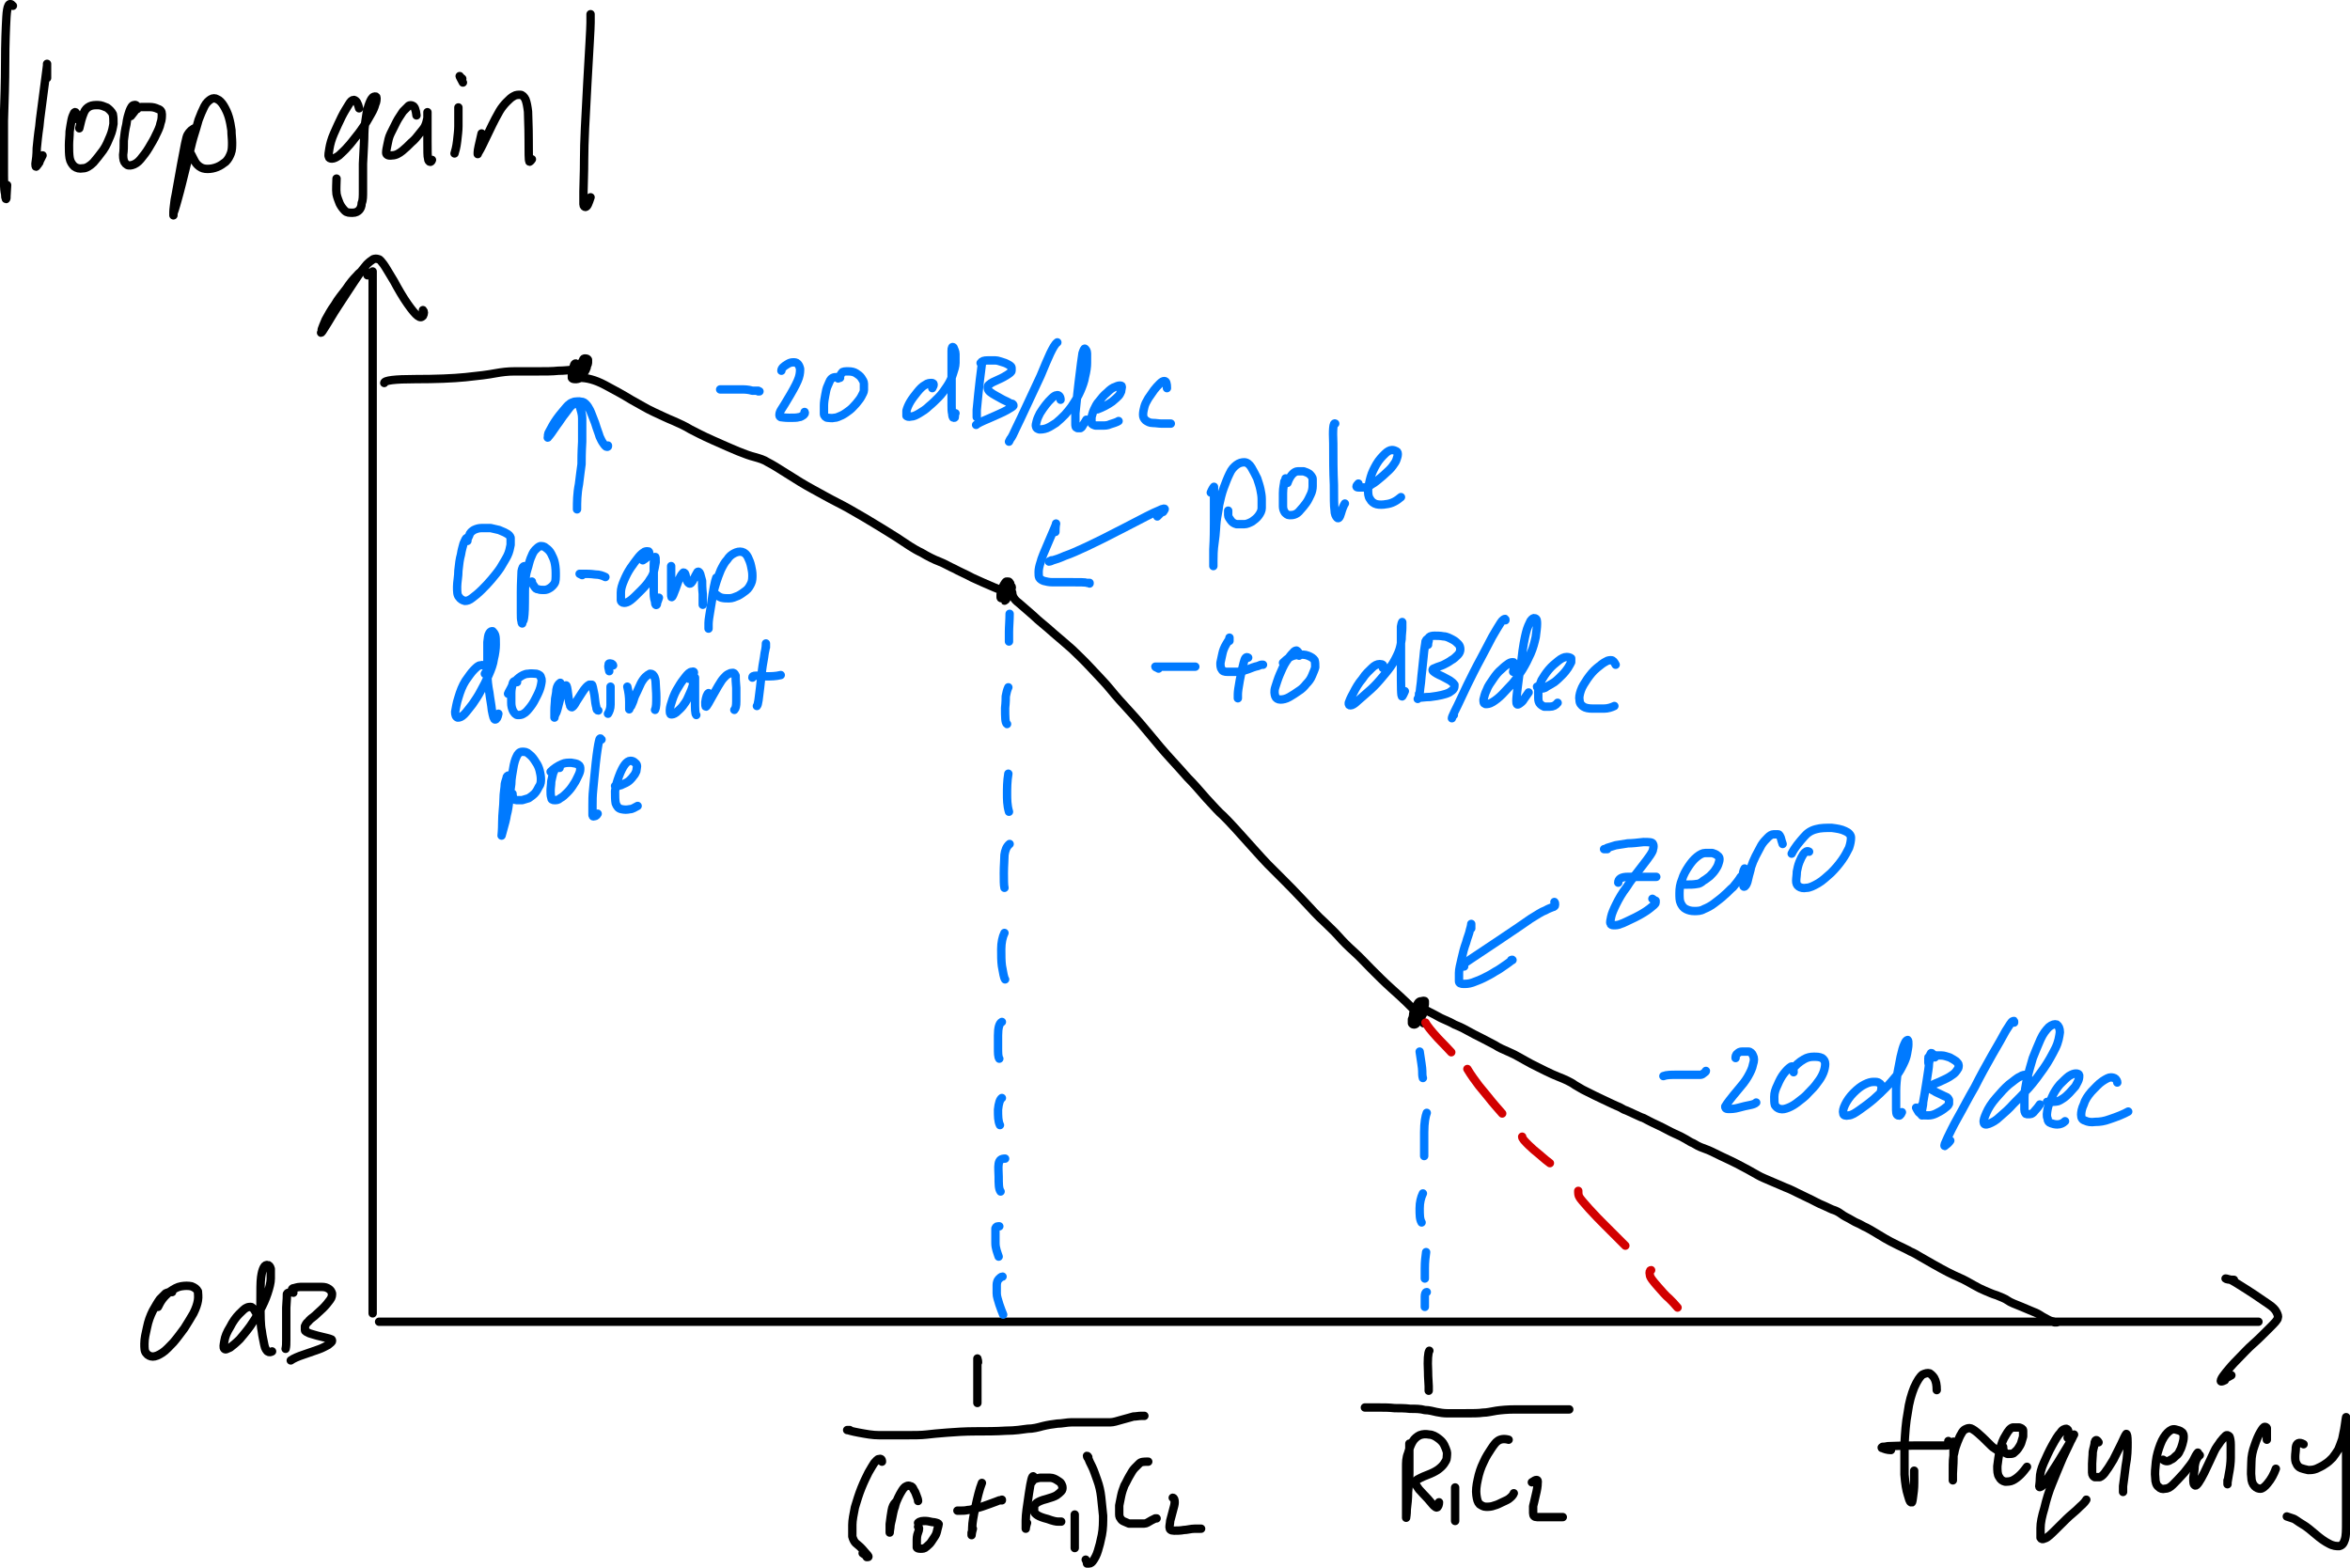 <?xml version="1.0" encoding="UTF-8"?>
<svg id="Layer_1" xmlns="http://www.w3.org/2000/svg" width="364.5" height="243.2" version="1.1" viewBox="0 0 364.5 243.2">
  <!-- Generator: Adobe Illustrator 29.3.1, SVG Export Plug-In . SVG Version: 2.1.0 Build 151)  -->
  <defs>
    <style>
      .st0 {
        stroke: #007aff;
      }

      .st0, .st1, .st2 {
        fill: none;
        stroke-linecap: round;
        stroke-linejoin: round;
        stroke-width: 1.3px;
      }

      .st1 {
        stroke: #000;
      }

      .st2 {
        stroke: #d20000;
      }
    </style>
  </defs>
  <line class="st1" x1="58.8" y1="205" x2="350.3" y2="205"/>
  <path class="st1" d="M346.5,198.5c-.8,0-1.2-.1-1.3-.2,0,0,0,0,0,0,0,0,.2,0,.4.1.3,0,.8.3,1.6.8.8.5,1.6,1,2.5,1.6.9.6,1.6,1.1,2.2,1.5.6.4,1,.8,1.2,1.2.2.4.3.7.2.9,0,.3-.5.8-1.4,1.7-.9.9-1.7,1.7-2.5,2.4-.8.7-1.5,1.5-2.3,2.3-.8.8-1.4,1.5-1.8,2-.4.5-.7.9-.8,1.2s0,.3.3.2c.3-.1.4-.2.2-.1-.3,0,0-.2,1.1-.8"/>
  <path class="st1" d="M57,42.7c0-.5-.2-.7-.6-.7-.3,0-.7.3-1.1.8-.5.5-1,1.1-1.6,2-.6.8-1.3,1.6-1.8,2.5-.6.8-1,1.6-1.4,2.3-.3.7-.5,1.2-.6,1.5,0,.3,0,.5-.1.5,0,0,0,0,.2-.2.1-.2.6-.9,1.3-2.1.7-1.2,1.6-2.5,2.5-3.9s1.6-2.4,2-3c.4-.6.8-1,1.1-1.4.4-.4.7-.6,1-.8.3-.1.5-.1.8,0,.2,0,.5.4.8.8s.8,1.3,1.6,2.6c.7,1.3,1.4,2.5,2.1,3.5.7,1,1.2,1.6,1.6,1.9s.6.2.8,0c.2-.4.2-.7,0-.9"/>
  <path class="st1" d="M7.3,12.1c0-1.4,0-2.1,0-2.2,0,0,0,0,0,.2s-.2,1.5-.5,3.9c-.3,2.5-.6,4.3-.7,5.6-.2,1.3-.3,2.4-.4,3.4,0,1-.1,1.8-.2,2.4,0,.6.1.6.4,0l.2-.5v.3c-.1,0-.2.3-.2.3l.7-1.4"/>
  <path class="st1" d="M12,18.5c-.1-1-.3-1.3-.5-1-.1.2-.3.6-.4,1.1-.1.5-.2,1.1-.3,1.8,0,.7-.1,1.4-.1,2.1,0,.7,0,1.4.1,2,.1.6.4,1,.7,1.3.4.3.8.4,1.4.3.5,0,1.1-.4,1.6-.9.5-.6,1-1.2,1.5-1.9.5-.7.8-1.5,1.1-2.2.3-.7.4-1.3.5-1.9,0-.6,0-1-.1-1.5-.2-.4-.5-.7-.9-1-.5-.2-.9-.4-1.4-.4s-.9,0-1.3.2c-.4.2-.7.5-.9,1-.3.7-.5,1.5-.7,2.4"/>
  <path class="st1" d="M21.3,16.9c0-.5-.2-.7-.5-.6-.3,0-.5.4-.7.9-.2.6-.4,1.2-.5,2.1-.2.8-.3,1.6-.4,2.5,0,.8,0,1.6-.1,2.2,0,.7.1,1.1.4,1.4.3.3.6.3,1,.2.4-.1.9-.4,1.3-.9.4-.5.9-1.1,1.3-1.8.4-.7.8-1.3,1.1-2,.3-.6.6-1.2.7-1.8.2-.5.2-1,.2-1.4,0-.4-.2-.7-.6-.8-.4-.2-.8-.3-1.3-.3-.5,0-.9,0-1.3,0-.4,0-.7.2-.9.5-.4.5-.6.8-.7.9"/>
  <path class="st1" d="M30.4,19.8c-.6.2-1,.6-1.3,1.1-.2.3-.5,1.9-1,4.6-.5,2.7-.8,4.6-1,5.5-.1.9-.2,1.5-.2,1.9,0,.3,0,.5,0,.5,0,0,0,0,0-.2,0-.1.3-.9.7-2.4.4-1.4.8-3.1,1.3-5.1.5-1.9.8-3.4,1.1-4.4.3-1,.6-1.9.8-2.7.3-.8.6-1.5.9-2.1.3-.6.7-.9,1-1.1.3-.2.7-.2,1,0,.3.1.7.5,1,1,.3.5.6,1.1.8,1.8.2.7.3,1.3.4,2,0,.7.1,1.3.1,1.9,0,.6,0,1.2-.2,1.7-.2.5-.4.9-.8,1.3-.4.3-.8.6-1.3.8-.5.2-1,.3-1.5.3s-.9-.1-1.3-.4c-.4-.3-.6-.6-.8-1-.3-.6-.5-1-.6-1.1"/>
  <path class="st1" d="M55.7,16.8c-.2-.8-.4-1.2-.8-1.3-.3,0-.5.2-.8.7-.3.5-.7,1.1-1.1,1.9-.4.8-.8,1.7-1.2,2.6-.4.9-.6,1.7-.7,2.3-.1.6-.2,1.1-.1,1.3,0,.2.2.3.5.3.3,0,.7-.2,1.1-.5.4-.4.9-.8,1.3-1.3.5-.5.9-1.1,1.4-1.7.5-.6.9-1.2,1.3-1.8.4-.6.7-1.2,1-1.7.3-.5.5-1,.6-1.4.2-.4.2-.8.2-1s-.1-.3-.4-.2c-.3.1-.5.5-.7,1-.2.5-.4,1.2-.5,2-.1.8-.3,1.7-.3,2.7,0,1-.1,2.6-.2,4.7,0,2.1,0,3.5,0,4.3,0,.7,0,1.4-.2,1.8,0,.5-.2.9-.4,1.1-.2.2-.5.4-1,.4-.5,0-.9,0-1.2-.3-.3-.3-.6-.7-.8-1.1-.2-.5-.4-1-.5-1.5-.1-.8,0-1.6,0-2.4"/>
  <path class="st1" d="M64.6,17.9c-.1-.9-.3-1.4-.6-1.5-.2-.1-.4-.1-.6,0-.2.2-.5.5-.9.9-.3.5-.7,1-1,1.6-.3.6-.6,1.2-.9,1.8s-.4,1.2-.5,1.7c-.1.5-.2.9-.2,1.3,0,.3.3.5.9.4.6,0,1.1-.3,1.6-.7.5-.4.9-.8,1.4-1.3.5-.4.9-.9,1.2-1.3s.7-.8.9-1.2c.2-.4.3-.8.4-1.3,0-.5,0-.8,0-.9h0c0,0,0,0,0,0,0,.1,0,.5,0,1.2,0,.7,0,1.8,0,3.3,0,1.5,0,2.4.1,2.7,0,.3.2.5.3.5.1,0,.2,0,.3-.3"/>
  <path class="st1" d="M71.1,17.9c0-1,0-1.4,0-1.2,0,.1,0,.5,0,1.1,0,.6,0,1.2,0,1.8,0,.6-.1,1.4-.2,2.3-.1.9-.3,1.6-.4,1.9"/>
  <path class="st1" d="M71.8,12.8c-.3-.6-.5-.9-.5-1,0,0,0,0,0,0h0c0,0,0,0,0,0,0,0,0,.1.4.4"/>
  <path class="st1" d="M74.7,20.7c-.4,1.7-.6,2.6-.6,2.9,0,.2,0,.3,0,.3,0,0,0-.1.2-.4.2-.3.7-1.3,1.5-3,.8-1.7,1.4-2.8,1.7-3.3.3-.5.7-1,1.1-1.4.4-.4.7-.7,1.1-.9.3-.2.7-.2,1-.2.3,0,.6.3.8.7.2.5.3,1.1.4,1.9,0,.8.1,2.2.1,4.3,0,2.1,0,3.2.1,3.4,0,.2.2,0,.4-.3"/>
  <path class="st1" d="M2,.9c-.6-.7-.9,0-1,1.7s-.2,4.2-.2,7.1c0,2.9-.1,5.9-.2,9,0,3.1,0,5.6,0,7.4,0,1.8,0,3.2.2,4,0,.8.2,1,.2.5v-.4s0,.2,0,.2h0c0,.1.1-1.7.1-1.7"/>
  <path class="st1" d="M91.6,3.1c0-.5,0-.8,0-.9,0,0,0,.4,0,1.3s-.2,4-.5,9.4c-.3,5.4-.5,9.3-.5,11.7,0,2.4-.1,4.1-.1,5.1,0,1.1,0,1.7,0,2,0,.3.2.4.3.4.3,0,.5-.6.8-1.5"/>
  <path class="st1" d="M59.6,59.4c0-.4,1.6-.6,4.8-.6,3.2,0,5.8-.1,7.8-.3,2-.2,3.6-.4,4.6-.6,1.1-.2,2-.3,3-.3.9,0,2,0,3.4,0,1.4,0,2.5,0,3.4-.1.9,0,1.5-.1,1.7-.1.3,0,.5,0,.6,0"/>
  <path class="st1" d="M90,58.6c1,0,2.3.3,3.8,1.1,1.5.8,2.8,1.5,4.1,2.3,1.3.7,2.4,1.4,3.5,1.9,1.1.5,2.1,1,3.1,1.4.9.4,1.8.8,2.6,1.3.8.4,1.9,1,3.5,1.7,1.6.7,2.9,1.3,3.9,1.7,1,.4,1.8.7,2.6.9.7.2,1.4.4,2,.8.6.3,1.6.9,3,1.8,1.4.9,2.7,1.7,4,2.4s2.5,1.4,3.7,2c1.2.6,2.6,1.4,4.3,2.4,1.7,1,3.3,2,4.9,3,1.5,1,2.8,1.9,3.9,2.4,1,.6,2,1.1,2.8,1.4s1.6.8,2.3,1.1c.7.4,1.7.8,2.8,1.4,1.1.5,2.2,1,3.4,1.5,1.2.5,1.7.7,1.7.7,0,0-.2,0-.5.1"/>
  <path class="st1" d="M157,91.9c0,.5.3,1.1,1,1.6.7.6,1.4,1.2,2.3,2,.8.8,1.9,1.6,3.1,2.7,1.2,1,2.2,1.9,2.9,2.5.7.7,1.7,1.6,2.9,2.9,1.2,1.3,2.3,2.4,3.1,3.4.8,1,1.8,2.1,3,3.4,1.2,1.3,2.2,2.5,3.2,3.7.9,1.1,1.9,2.3,3,3.5,1.1,1.2,2,2.2,2.7,3,.8.8,1.7,1.8,2.9,3.2,1.2,1.3,2,2.2,2.6,2.7.5.5,1.2,1.2,2,2.1.8.9,1.7,1.9,2.7,3,1,1.1,1.7,1.9,2.2,2.4.5.5,1.2,1.2,2.2,2.2,1,1,2.1,2.1,3.4,3.5,1.3,1.4,2.3,2.5,3.1,3.2.8.8,1.6,1.5,2.3,2.3.7.8,1.5,1.6,2.4,2.4.9.8,1.8,1.8,2.7,2.7,1,1,2,2,3,2.9,1.1,1,1.9,1.7,2.5,2.3l.8.8h0s0,0,0,0l.2.2"/>
  <path class="st1" d="M220.8,158.7c-.3-.4-.5-.6-.6-.8"/>
  <path class="st1" d="M219.6,156.7c0-.3.2-.4.4-.5.1,0,.3,0,.6.2.3.1.6.3,1,.5.4.2,1,.5,1.9,1,.9.4,1.6.7,2.1,1,.5.2,1.2.5,1.9.9s1.5.8,2.3,1.2c.8.4,1.5.8,2.1,1.1.6.4,1.3.7,2,1,.7.3,1.3.6,1.8.9.5.3,1.1.6,1.8,1,.6.3,1.4.7,2.2,1.1.8.4,1.5.7,2,.9s1,.4,1.4.6c.4.2.8.4,1.2.7.4.2.8.5,1.2.7.4.2,1,.5,1.8.9.8.4,1.5.7,2.1,1,.6.3,1.1.5,1.3.6.3.1.7.3,1.2.6.6.2,1.1.5,1.6.7.5.2,1,.5,1.4.6.4.2,1.1.6,2.2,1.1,1.1.5,1.9,1,2.6,1.3.7.3,1.3.6,1.8.9.5.3.8.5,1.1.6.2.1.5.3.7.4.2.1.6.3,1.2.5s1.4.6,2.4,1.1c1.1.5,1.9.9,2.5,1.2s1.1.6,1.7.9c.5.3,1.1.6,1.6.9.5.3,1.3.6,2.2,1,1,.4,1.8.8,2.6,1.1.7.3,1.6.8,2.7,1.3s1.9,1,2.7,1.3c.7.3,1.2.6,1.6.7.3.1.7.3,1.1.6.4.3.8.5,1.2.7.4.2.8.5,1.3.7.5.2.9.5,1.4.7.4.2.9.5,1.4.8.5.3,1,.6,1.5.9.5.3,1.1.6,1.9,1,.8.4,1.5.7,2,1,.5.2,1,.5,1.5.8.5.3,1.2.7,2.1,1.2.9.5,1.6.9,2.2,1.2.6.3,1.2.6,1.9.9.7.3,1.4.7,2.1,1.1.7.4,1.3.7,1.8.9.5.2,1.1.5,1.8.7.7.3,1.3.5,1.7.8s1.2.6,2.2,1c1,.4,1.6.7,1.9.8.3.1.7.3,1.3.7.6.3,1,.6,1.4.7s.5.2.6.2c.1,0,.2,0,.2,0,0,0,0,0,0,0s0,0,0,0h0-.3"/>
  <path class="st1" d="M220.7,155.8c0-.3-.1-.5-.3-.5-.1,0-.2,0-.4.2-.1.2-.3.4-.4.7s-.3.7-.4,1c0,.4-.1.7-.2.9,0,.3,0,.5,0,.6,0,.1.2.2.3.2.1,0,.3,0,.5-.3.2-.2.3-.4.5-.6.1-.2.3-.5.4-.7,0-.2.2-.5.2-.7,0-.2,0-.4,0-.6,0-.2,0-.3-.2-.3-.1,0-.2,0-.4,0-.1.1-.3.3-.4.6-.1.3-.2.6-.3.9,0,.3,0,.5-.1.7,0,.2,0,.3.2.2.2,0,.3-.2.5-.5s.3-.6.5-.9.2-.6.3-.9c0-.3,0-.4,0-.5,0-.1-.3-.1-.5,0-.3.1-.7.5-1.1,1.2"/>
  <path class="st1" d="M156.7,90.5c-.1-.2-.2-.3-.3-.3,0,0-.2,0-.3,0-.1,0-.2.2-.4.5-.1.2-.3.5-.3.8,0,.3-.1.5-.2.7,0,.2,0,.3,0,.4,0,.1,0,.2.2.2.1,0,.2,0,.4,0,.1,0,.3-.2.4-.3.2-.2.3-.3.4-.5.1-.2.2-.4.3-.7s0-.4-.1-.3c-.2,0-.3.3-.5.6-.2.3-.3.6-.4.8,0,.2-.1.5-.1.6,0,.2,0,.2.1.1.1,0,.2-.2.3-.4.1-.2.2-.3.3-.5,0-.2.1-.3.2-.5,0-.1,0-.2,0-.3s-.1-.1-.3-.1c-.1,0-.3,0-.5.2-.3.2-.4.4-.5.5"/>
  <path class="st1" d="M89.7,56.8c-.1-.3-.3-.5-.5-.4-.1,0-.2.3-.3.7-.1.5-.2.8-.2,1,0,.2,0,.4,0,.5,0,.1.2.2.5.2.3,0,.6,0,.7-.3.2-.2.3-.4.5-.7.1-.2.2-.6.3-1,0-.4,0-.5-.2-.4-.2.1-.4.4-.5.6-.1.3-.2.6-.2,1,0,.4,0,.5.2.4.2,0,.4-.3.6-.6.2-.3.3-.5.4-.8,0-.3.2-.5.2-.7,0-.2,0-.4,0-.5,0-.1-.2-.2-.4-.2-.2,0-.3,0-.4.3-.2.3-.3.7-.3,1"/>
  <line class="st1" x1="57.8" y1="203.7" x2="57.8" y2="42.1"/>
  <path class="st0" d="M111.7,60.4c1.5,0,2.6,0,3.3,0,.5,0,1,0,1.7.2h.9c0,.1,0,.1,0,.1h0s.2,0,.2,0"/>
  <path class="st0" d="M121.2,57.5c0-.4.4-.7.9-1,.3-.2.6-.3.9-.3.3,0,.5,0,.7.2.2.2.3.4.4.8,0,.3,0,.8-.2,1.4-.2.6-.6,1.4-1.3,2.6-.7,1.2-1.2,2-1.4,2.3s-.3.6-.3.8c0,.2,0,.3.2.4.1,0,.6.1,1.3.1.7,0,1.2,0,1.5-.1.3,0,.5-.2.7-.3.2-.2.3-.3.2-.5"/>
  <path class="st0" d="M130.3,58.6c-.7-.2-1.1-.1-1.4.2-.2.2-.3.6-.5,1-.2.4-.3.9-.4,1.5-.1.5-.2,1.1-.2,1.6,0,.5,0,.9,0,1.3,0,.3.3.6.6.6.3,0,.6.1,1,0,.4,0,.7-.2,1.2-.4.4-.2.8-.5,1.2-.8.4-.3.7-.7,1-1,.3-.4.6-.7.8-1.1.2-.4.4-.7.4-1,0-.3,0-.7,0-1,0-.3-.2-.6-.4-.9s-.5-.5-.8-.7c-.3-.2-.7-.3-1.2-.3-.5,0-.9,0-1,.2-.2.3-.4.6-.6.9"/>
  <path class="st0" d="M144.6,60.2c.3-.5.3-.8-.1-.8-.3,0-.6,0-1,.3-.4.2-.8.6-1.2,1.1-.4.5-.8,1-1.1,1.5-.3.5-.5,1-.6,1.4,0,.4,0,.7,0,.8.1.1.3.2.7.1.4,0,.8-.2,1.3-.5.5-.3,1-.6,1.5-1.1.5-.4,1-.9,1.5-1.4.5-.5.9-1.1,1.3-1.7.4-.6.7-1.2.9-1.9.2-.6.4-1.2.4-1.7,0-.5,0-1,0-1.4,0-.4-.2-.7-.3-1-.2-.2-.3,0-.3.5,0,.6,0,2,0,4.2,0,2.2,0,3.6,0,4.2,0,.6,0,1,.1,1.4,0,.3.1.6.2.6.1,0,.2,0,.2-.1,0-.3,0-.5.1-.6"/>
  <path class="st0" d="M152.3,56.4c-.5,3.8-.7,6.2-.8,7.2,0,.7,0,1.1,0,1.1"/>
  <path class="st0" d="M152.1,56.3c.2-.3.5-.4,1.1-.4.3,0,.7,0,1.2,0,.4,0,.8.2,1.2.3.4.1.7.3.9.4.2.1.4.3.4.4,0,.1,0,.3,0,.5,0,.2-.3.4-.6.6-.3.2-.8.5-1.5.8-.7.3-1.1.5-1.3.7-.2.1-.3.3-.3.4,0,.1,0,.3.1.5.1.2.4.4.7.6.3.2.9.5,1.6.9.7.3,1.1.6,1.3.6.2,0,.3.2.3.3,0,.1-.3.3-1,.7-.7.4-1.7.8-2.8,1.3-1.2.5-1.8.8-2,1"/>
  <path class="st0" d="M164,53.1c-.4.3-.7.9-1.1,1.7-.4.9-.9,2-1.5,3.5-.7,1.5-1.4,3-2.1,4.5-.7,1.5-1.3,2.8-1.7,3.6-.4.9-.7,1.5-.9,1.7-.1.2-.2.4-.2.4s0,0,0,0c0,0,0,0,0,0,0,0,0,0,.2-.4"/>
  <path class="st0" d="M164.5,62c0-.5-.3-.8-.6-.7-.2,0-.5.2-.8.5-.3.3-.6.6-.9,1-.3.4-.6.8-.9,1.3-.2.4-.4.8-.5,1.2-.1.4-.2.7-.1.9,0,.2.2.3.5.4.3,0,.7,0,1.2-.2.5-.2.9-.5,1.4-.8.5-.4.9-.8,1.4-1.3.4-.5.9-1,1.3-1.7.4-.6.8-1.3,1.1-2,.3-.7.6-1.5.7-2.2.2-.8.3-1.5.3-2.1,0-.6,0-1.1,0-1.5,0-.4-.2-.6-.3-.7-.1-.1-.2.1-.4.7-.1.6-.3,2.1-.6,4.6-.3,2.5-.4,4-.5,4.7,0,.7,0,1.2,0,1.6,0,.4,0,.6.3.7.2,0,.4,0,.5,0,.2-.1.3-.3.4-.5.2-.3.4-.6.5-.8"/>
  <path class="st0" d="M170.2,63.5c.8-.3,1.6-.7,2.3-1.2.5-.4.8-.7,1-.9.2-.2.3-.5.4-.7,0-.2.1-.5.1-.6,0-.2,0-.3-.2-.3-.2,0-.4,0-.8.2-.4.1-.8.4-1.3.9-.5.4-.9.9-1.2,1.3-.4.4-.6.9-.8,1.3-.2.4-.3.9-.4,1.2,0,.4,0,.7,0,.9,0,.2.3.3.6.4.3,0,.7,0,1.1,0,.4,0,.8,0,1.2-.2.6-.2,1-.3,1.3-.5"/>
  <path class="st0" d="M181,60.2c0-.7-.1-1.1-.4-1.1-.2,0-.4.1-.7.4s-.6.6-.9,1c-.3.4-.6.9-.9,1.3-.3.5-.5.9-.6,1.3-.1.4-.2.8-.2,1.2,0,.4.1.6.4.9.3.2.6.4,1.1.4.5,0,.9.1,1.4.1.5,0,1,0,1.4,0"/>
  <path class="st0" d="M179.7,103.7c-.3-.2-.5-.2-.5-.3,0,0,0,0,.2,0,.1,0,.6,0,1.3,0,.7,0,1.7,0,2.8,0,1.2,0,1.8,0,1.9,0h0s-.1,0-.1,0h0s0,0,0,0h0s-.5,0-.5,0"/>
  <path class="st0" d="M190.7,99.4v-.5s0,0,0,.1c0,.1-.2.4-.5.9-.3.5-.5,1-.6,1.5-.1.5-.2,1-.3,1.4,0,.4,0,.8.2,1,.1.3.4.4.9.4.4,0,.9,0,1.5,0,.6,0,1.1-.2,1.7-.4.5-.2,1-.4,1.5-.5l.5-.2h0s0,0,0,0h.3"/>
  <path class="st0" d="M193.6,102c-.3-.2-.5,0-.7.8-.2.8-.4,1.6-.6,2.7s-.3,1.8-.3,2.2c0,.4,0,.6,0,.6"/>
  <path class="st0" d="M201.5,101.7c0-.5-.2-.7-.4-.8-.1,0-.3,0-.6.4-.3.3-.6.7-1,1.3s-.7,1.3-1,2c-.3.7-.5,1.4-.7,2s-.1,1.1,0,1.4c.1.3.4.5.8.5.4,0,.9-.1,1.4-.4.5-.3,1-.6,1.4-.9.5-.3.9-.7,1.2-1.1.4-.4.7-.8.9-1.3s.4-.9.5-1.3c0-.4,0-.8-.1-1.1-.2-.3-.5-.5-1-.7-.5-.2-1-.2-1.6-.1-.9,0-1.6.5-2.3,1.2"/>
  <path class="st0" d="M214.5,103.6c.2-.4,0-.6-.5-.6-.4,0-.8.2-1.2.6-.4.4-1,.9-1.5,1.7-.6.7-1,1.4-1.4,2.2-.4.7-.6,1.2-.7,1.5,0,.3,0,.4.3.4.2,0,.6-.2,1.1-.7.5-.4,1-.9,1.6-1.4.6-.5,1.2-1.1,1.8-1.8.6-.7,1.2-1.4,1.7-2.1.5-.7.9-1.5,1.2-2.2.3-.7.4-1.4.5-2.1,0-.7.1-1.2.1-1.7,0-.5,0-.8,0-.9,0-.1-.1.1-.2.7,0,.6,0,2.6,0,6,0,3.4,0,5,.2,4.8.2-.3.3-.6.4-.8"/>
  <path class="st0" d="M221.6,99.4c-.2-.4-.3-.3-.5.1,0,.3-.2,1.1-.3,2.4-.1,1.2-.3,2.6-.4,3.9-.2,1.4-.2,2.1-.3,2.2s0,.1,0,0h0s0,0,0,0h0s0-.4,0-.4"/>
  <path class="st0" d="M221.5,100c0-.6,0-1,.2-1.2.1-.1.4-.2.8-.2.4,0,.9,0,1.4.1.5,0,1,.3,1.4.5.4.2.7.5.9.7s.3.5.3.8c0,.3-.1.6-.4.9-.3.3-.6.6-1,.8-.4.3-.8.5-1.2.7-.4.2-.9.3-1.3.5-.4.1-.5.3-.3.5.2.2.7.5,1.4.8.7.4,1.2.6,1.4.8.3.2.4.4.5.5,0,.2,0,.4-.1.6-.1.2-.4.4-.7.6-.4.2-.8.3-1.2.4-.4.1-1,.2-1.8.3-.7,0-1.2.1-1.4.1-.3,0-.4,0-.5.2"/>
  <path class="st0" d="M233.5,96.2c0-.2,0-.3-.3-.1s-.5.6-1,1.4c-.5.8-1,1.7-1.6,2.9-.6,1.2-1.3,2.4-2,3.8-.7,1.4-1.3,2.6-1.8,3.7-.5,1.1-.9,1.9-1.2,2.5s-.4.9-.4,1h0c0,0,0,0,0,0,0-.2.2-.4.3-.5"/>
  <path class="st0" d="M234.7,104.2c.2-1,.2-1.5,0-1.5-.1,0-.4,0-.7.2-.3.2-.7.5-1.1.9-.5.4-.9.9-1.3,1.5-.4.6-.8,1.1-1,1.7-.3.6-.4,1.1-.5,1.5,0,.4,0,.6.3.7.3,0,.6,0,1.1-.3.5-.3,1-.7,1.5-1.2.5-.5,1-1.1,1.6-1.7.5-.6,1-1.3,1.5-2.1.5-.8.9-1.6,1.3-2.5.4-.9.6-1.7.8-2.6.1-.8.2-1.5.2-2,0-.5,0-.8-.3-.9-.2-.1-.4,0-.7.4-.2.4-.5,1-.7,1.8-.2.8-.5,2.2-.7,4.2-.3,2-.5,3.4-.6,4.3-.1.9-.2,1.6-.2,2.1,0,.5.1.7.4.5.3-.2.6-.4.8-.8.2-.3.5-.7.7-1"/>
  <path class="st0" d="M238.4,106.5c0,.2.3.3.6.3.2,0,.6,0,.9-.3.4-.2.7-.4,1.2-.7.4-.3.8-.7,1.2-1.1.4-.4.7-.8.9-1.1.2-.3.4-.7.5-.9,0-.3,0-.5,0-.6-.1-.1-.4-.2-.7-.2-.4,0-.8.2-1.3.6-.5.4-1,.8-1.5,1.4-.5.6-.8,1.1-1.1,1.6-.2.5-.4,1-.5,1.5,0,.5,0,.9,0,1.3,0,.4.1.7.3.9.2.2.4.3.6.4.2,0,.5,0,.9,0,.5,0,.9-.2,1.2-.6"/>
  <path class="st0" d="M250.6,103.1c-.2-.4-.4-.7-.7-.7-.2,0-.5,0-.8.2-.4.2-.8.5-1.4,1-.6.5-1,1-1.5,1.7-.4.6-.8,1.2-1,1.8-.2.6-.3,1.1-.2,1.5,0,.5.3.8.6,1s.8.3,1.4.3c.6,0,1.1,0,1.8,0,.6,0,1.2-.2,1.6-.4"/>
  <path class="st0" d="M258,166.9c.5-.2,1.2-.2,2-.2.5,0,1.2,0,2,0,.8,0,1.4,0,1.6,0,.2,0,.4,0,.6-.2.3-.2.4-.3.4-.4"/>
  <path class="st0" d="M269.2,164.1c0-.2,0-.5.3-.7.2-.2.4-.3.7-.3.3,0,.6,0,1,0,.3,0,.6.3.7.6.2.4.2.8,0,1.4-.1.6-.4,1.2-.8,1.9-.4.7-.9,1.3-1.5,2-.5.6-1,1.2-1.3,1.6s-.6.8-.7,1c0,.2,0,.4.5.4.4,0,.9,0,1.6-.2.7-.2,1.2-.3,1.7-.4.5-.1.8-.2,1-.4"/>
  <path class="st0" d="M278.2,166.3c0-.8-.1-1.1-.5-.8-.3.2-.6.5-1,1-.4.5-.7,1.1-1,1.8-.3.6-.5,1.2-.5,1.8,0,.5,0,1,.1,1.3.2.3.4.5.8.6s.8,0,1.3-.2c.5-.2,1-.5,1.5-.9.5-.4,1.1-.8,1.6-1.4.5-.5,1-1,1.4-1.6.4-.5.7-1,.9-1.5s.3-1,.3-1.4c0-.4-.2-.7-.5-.9-.4-.2-.8-.2-1.3-.2-.5,0-1,.1-1.5.4-.7.4-1.3.9-1.8,1.6"/>
  <path class="st0" d="M291.7,169.5c.2-.8.2-1.3-.2-1.5-.2-.2-.5-.2-.9-.2-.4,0-.8.1-1.4.4s-1.1.7-1.7,1.3c-.6.6-1,1.2-1.3,1.8-.3.6-.4,1.1-.3,1.4,0,.3.4.4.8.3.5,0,1.1-.4,1.8-.9.7-.5,1.4-1,2.1-1.6s1.3-1.2,1.9-1.8c.6-.6,1.1-1.2,1.6-1.8.5-.6.8-1.2,1.1-1.8.3-.6.5-1.1.6-1.7s.2-1,.2-1.4c0-.4,0-.6-.1-.7-.1,0-.3.1-.5.6-.2.4-.4,1.1-.6,2-.2.9-.3,1.7-.5,2.6-.1.9-.2,1.8-.2,2.6,0,.8,0,1.6,0,2.5,0,.9,0,1.3.3,1.4.2.1.4,0,.6-.5"/>
  <path class="st0" d="M300.1,164c-.4-.7-.6-.9-.7-.4,0,.3-.1.7-.2,1.3,0,.6-.2,1.6-.4,3-.2,1.4-.4,2.4-.5,3,0,.6-.2,1.1-.2,1.5,0,.4,0,.6,0,.6h0s0-.4,0-.4v-.2s0,.2,0,.2h0c0,.1,0-1.2,0-1.2"/>
  <path class="st0" d="M299.1,164.8c0-.3,0-.6,0-.8,0-.1.3-.2.7-.3.4,0,.8,0,1.3,0,.5,0,.9.2,1.3.3.4.2.7.4,1,.6.2.2.4.4.4.6,0,.2,0,.5-.2.7-.2.3-.4.6-.9.9-.4.3-1,.6-1.9,1-.8.3-1.3.6-1.4.6-.1,0-.2.2-.2.3,0,.1.4.3,1.1.7.7.3,1.2.6,1.5.7.3.1.4.3.5.5,0,.2,0,.4,0,.6-.1.3-.4.5-.8.8-.4.3-.8.5-1.2.7-.4.2-.8.3-1.2.3s-.7,0-.9-.1c-.2-.1-.4-.2-.6-.4-.2-.3-.3-.5-.4-.7"/>
  <path class="st0" d="M312.4,158.6c0-.3,0-.3-.2-.2-.2,0-.5.6-1.1,1.5-.5.9-1.2,2.2-2.1,3.7-.9,1.6-1.8,3.2-2.7,5-1,1.7-1.8,3.3-2.6,4.7-.8,1.4-1.3,2.5-1.6,3.1-.3.7-.5,1.1-.5,1.2,0,.2,0,.2.2,0,.3-.2.5-.4.7-.7"/>
  <path class="st0" d="M314.4,168.1c.3-.9.2-1.3-.1-1.4-.2,0-.6,0-1,.3-.5.2-1,.7-1.7,1.2-.7.6-1.3,1.3-2,2.1-.7.8-1.2,1.6-1.5,2.3s-.5,1.2-.4,1.5c0,.3.3.4.8.2.5-.2,1.1-.5,1.7-1.1.7-.6,1.4-1.2,2.1-2,.8-.8,1.6-1.6,2.4-2.5.8-.9,1.6-2,2.3-3s1.3-2.1,1.8-3.1.6-1.8.7-2.5c0-.6-.2-1-.5-1.2-.3-.1-.7,0-1.2.4-.4.4-.9,1-1.3,1.9-.4.9-.8,1.9-1.2,2.9-.3,1-.6,2.1-.9,3.2-.2,1.1-.4,2.1-.4,2.9,0,.9,0,1.5,0,1.9,0,.4.2.7.3.7.2,0,.4,0,.6,0,.2,0,.5-.2.7-.5.3-.3.6-.7.8-1"/>
  <path class="st0" d="M317.5,170.9c.7,0,1.3,0,1.7-.1.3-.1.6-.3.9-.5.3-.2.6-.5.9-.8.3-.3.6-.7.9-1,.2-.4.4-.7.5-1,.1-.3.1-.5.1-.7,0-.2-.2-.3-.5-.3-.3,0-.6.1-1.1.4-.4.3-.9.8-1.4,1.3-.5.6-.9,1.2-1.2,1.9s-.6,1.3-.7,1.9c-.1.6-.2,1.1,0,1.5,0,.4.2.6.5.7.3.1.6.2,1,.2.5,0,.9-.2,1.2-.5"/>
  <path class="st0" d="M328.4,167.9c0-.2-.1-.4-.3-.6-.1-.1-.4-.2-.7-.2-.3,0-.7.2-1.3.6s-1.1,1-1.7,1.6c-.6.7-1,1.3-1.2,2-.3.6-.4,1.2-.4,1.6,0,.5.2.8.6.9.4.2.9.3,1.6.2.7,0,1.4-.1,2.2-.4,1.2-.4,2.2-.8,2.9-1.2"/>
  <path class="st2" d="M221.1,158.6c.2.4.8,1.2,1.9,2.4,1.1,1.1,1.8,1.9,2.1,2.2"/>
  <path class="st2" d="M227.6,165.8c.6,1,1.2,1.8,1.8,2.6.4.5.9,1.1,1.4,1.7.7.9,1.5,1.8,2.2,2.6"/>
  <path class="st2" d="M236.1,176.3c0,.3.4.7,1,1.3.5.5,1.1,1,1.6,1.4.8.7,1.4,1.2,1.7,1.4"/>
  <path class="st2" d="M244.8,184.7c0,.4,0,.7.2,1,.1.2.6.8,1.5,1.8.9,1,1.7,1.8,2.4,2.5.7.7,1.3,1.3,1.8,1.8.5.5,1,1,1.4,1.4"/>
  <path class="st2" d="M256.1,197c-.2,0-.3.3-.2.7,0,.4.5,1,1.2,1.8.7.8,1.3,1.5,1.8,1.9.5.5.9.9,1.3,1.4"/>
  <path class="st1" d="M26.7,200.4c-.3,0-.6,0-1,.2-.2.2-.5.5-.9.9-.3.4-.7,1.1-1.1,1.8-.4.8-.7,1.6-.9,2.6-.2.9-.4,1.7-.4,2.5,0,.7,0,1.2.3,1.5.2.3.6.5,1,.5.4,0,.9-.2,1.5-.6s1.1-1,1.7-1.6c.6-.7,1.1-1.4,1.7-2.2.5-.8,1-1.6,1.4-2.3.4-.8.6-1.4.7-2,.1-.6,0-1.1,0-1.4-.2-.4-.5-.6-1-.8-.5-.1-1-.1-1.6,0-.6.1-1.1.4-1.7.8-.5.4-.9.8-1.2,1.2-.3.4-.5.8-.7,1.2"/>
  <path class="st1" d="M39.7,203.6c-.3-.6-.6-.9-.8-.9-.1,0-.4,0-.6.1-.3.1-.7.5-1.2,1-.5.5-1,1.2-1.4,2-.5.8-.8,1.5-.9,2.2-.1.6-.2,1,0,1.2s.4,0,.9-.2c.4-.3.9-.7,1.5-1.3.5-.6,1.1-1.3,1.6-2,.5-.7,1-1.5,1.5-2.4.5-.9.9-1.8,1.2-2.7.3-.9.5-1.7.5-2.3,0-.7,0-1.2,0-1.5-.1-.4-.3-.6-.5-.6-.2,0-.4,0-.6.4s-.3.8-.4,1.5-.1,2-.1,4c0,2,0,3.4.2,4.3.1.9.3,1.6.4,2.2s.4.9.5,1c.3.2.5.1.7,0"/>
  <path class="st1" d="M44.9,200.5c-.2,0-.3,0-.4.2,0,.2,0,.9-.1,2.1,0,1.2,0,2.2,0,3,0,.8,0,1.4,0,2s0,1-.1,1.4"/>
  <path class="st1" d="M45.5,200.5c-.3-.4-.3-.6,0-.7.2,0,.6-.2,1.1-.2.5,0,1.1,0,1.7,0,.6,0,1.1,0,1.6,0,.5,0,.8.1,1.1.3.3.2.4.4.5.7,0,.3,0,.6-.3,1-.3.4-.6.8-1.1,1.3-.4.4-.9.8-1.3,1.2-.4.3-.8.6-1,.9-.3.2-.4.5-.5.7,0,.2,0,.4,0,.6s.3.3.7.5c.4.1.9.3,1.8.5.8.2,1.3.3,1.5.4.2,0,.2.2.2.3,0,.1-.2.3-.6.6-.4.2-.9.5-1.5.7-.6.2-1.4.5-2.3.8-.9.3-1.6.6-2,.9"/>
  <path class="st0" d="M72.5,83.9c0-.4,0-.6-.2-.4-.1.1-.2.4-.4.8-.1.4-.3,1-.4,1.7-.2.7-.3,1.5-.4,2.5,0,.9-.2,1.8-.2,2.5,0,.7,0,1.3.3,1.6.2.3.5.5.9.6.4,0,.7-.1,1.2-.5.4-.3.9-.7,1.4-1.2.5-.5,1-1,1.5-1.6.5-.6,1-1.2,1.4-1.8.4-.7.8-1.3,1.1-1.9.3-.6.4-1.2.5-1.7,0-.5,0-.8,0-1.1-.1-.3-.3-.5-.7-.7-.3-.2-.7-.3-1.1-.5-.4-.1-.9-.2-1.3-.3-.5,0-.9,0-1.4,0-.4,0-.8.1-1.2.3-.3.2-.6.4-.7.8-.2.5-.4.8-.4.9"/>
  <path class="st0" d="M81.4,87.8c-.3,0-.4.3-.5.8,0,.6-.1,1.7-.1,3.2,0,1.6,0,2.7,0,3.3,0,.6,0,1,.1,1.3,0,.3.1.3.1.3,0,0,0-.2.2-.5.1-.3.2-1.2.2-2.7,0-1.5,0-2.6.1-3.3,0-.6.1-1.3.3-1.9s.3-1.2.5-1.7c.2-.5.4-1,.7-1.3.3-.3.5-.5.8-.6.3,0,.6,0,.9.3.3.2.6.5.8.9.2.4.4.8.5,1.2.1.4.2,1,.2,1.8s0,1.3-.2,1.6c-.2.3-.4.5-.7.7-.3.2-.6.3-.9.3-.3,0-.7,0-.9-.1-.3,0-.5-.2-.6-.4-.2-.3-.4-.5-.4-.8"/>
  <path class="st0" d="M90.3,89.2c-.2-.1-.4-.2-.4-.2,0,0,0,0,0,0s.3,0,.7,0c.4,0,1,0,1.7.1.7,0,1.2.2,1.6.4"/>
  <path class="st0" d="M99.7,86.9c.5-.3.9-.6,1-1,0-.2,0-.4-.2-.4s-.5,0-.7.2c-.3.2-.6.5-.9.9-.3.4-.7.9-1.1,1.5-.4.6-.7,1.2-1,1.9-.3.7-.5,1.3-.5,1.9,0,.6,0,1,0,1.2,0,.2.2.4.5.4.3,0,.6-.1,1-.4.4-.3.9-.8,1.6-1.5.7-.7,1.2-1.3,1.4-1.7.3-.4.5-.8.6-1.2.1-.4.2-.9.3-1.5,0-.6,0-.9-.1-.8-.1,0-.2.6-.2,1.5,0,.9,0,1.7,0,2.2,0,.5,0,1.1,0,1.6,0,.5,0,1,.2,1.6,0,.5.2.7.3.4v-.3c0,0,0,.1,0,.1h0c0,.1.3-.8.3-.8"/>
  <path class="st0" d="M104.1,88.1v-.3h0s0,0,0,0c0,0,0,.6,0,1.5,0,1,0,1.8,0,2.4,0,.7,0,1,.1.9.1,0,.3-.5.6-1.3.3-.8.5-1.5.7-1.8.2-.4.4-.6.5-.7.2,0,.3.1.4.7s.3.9.5,1c.2.1.4-.1.7-.7.3-.6.5-.9.6-1.1.1-.1.3,0,.4.3.1.4.2.7.3,1.1,0,.4,0,1.1.1,2,0,1,0,1.5,0,1.7"/>
  <path class="st0" d="M111.1,89.6c-.2.5-.5,1.9-.8,4.2-.2,1.3-.4,2.3-.4,2.8,0,.5,0,.8,0,.9h0s0,0,0,0c0,0,0-.3,0-.7,0-.4.1-1.2.3-2.3.2-1.1.3-1.9.4-2.4s.3-1.1.5-1.8c.2-.6.4-1.2.7-1.9.3-.6.6-1.2,1-1.6.3-.5.7-.8,1.1-1,.4-.2.8-.3,1.2-.2s.7.4.9.8c.2.4.4.9.5,1.4.1.5.2.9.2,1.4,0,.4,0,.9-.2,1.3-.2.4-.4.8-.8,1.1-.4.3-.8.6-1.2.8-.5.2-.9.4-1.4.4-.5,0-.8,0-1.2-.1-.3-.1-.6-.3-.7-.4-.3-.2-.5-.4-.5-.5"/>
  <path class="st0" d="M75.2,104.5c.2-.3.4-.6.4-.9,0-.2,0-.3-.3-.4-.2,0-.5-.1-.8,0-.3,0-.6.3-1,.7-.4.4-.8,1-1.3,1.7-.5.8-.8,1.6-1.1,2.6-.3.9-.4,1.7-.5,2.2,0,.5.1.8.4.9.3,0,.6-.1,1-.5.4-.4.8-1,1.3-1.6.4-.6.9-1.3,1.3-2.1.4-.7.8-1.5,1.2-2.4s.7-1.7.8-2.5c.2-.8.3-1.6.3-2.2,0-.7,0-1.2-.1-1.5s-.3-.5-.4-.6c-.2,0-.3,0-.5.3s-.2.7-.3,1.4c0,.7,0,1.4,0,2.3,0,.9,0,1.7,0,2.7,0,.9.1,1.8.3,2.8.1.9.3,1.8.4,2.8.2,1,.3,1.4.5,1.4.2,0,.4-.3.5-.9"/>
  <path class="st0" d="M80.2,105.8c-.3-.3-.6-.2-.7.3-.1.4-.2.9-.2,1.4,0,.5,0,1,0,1.5,0,.5.1.9.3,1.3.2.3.4.6.7.6.3,0,.6,0,.9-.2.4-.2.7-.6,1.1-1.1.4-.5.7-1.1,1-1.7.3-.6.5-1.1.6-1.6.1-.5.2-.9,0-1.2,0-.3-.3-.5-.7-.6-.4,0-.8-.1-1.3,0-.5,0-1,.3-1.4.6-.4.3-.7.7-1,1.1-.3.7-.6,1.1-.7,1.4"/>
  <path class="st0" d="M86.9,105.9c-.3.2-.5.5-.6,1.1,0,.4-.1.8-.2,1.4,0,.5-.1,1.1-.1,1.8,0,.7,0,1,0,1.1,0,0,0,0,0,0,0,0,0-.3.3-.8.2-.5.3-1.1.5-1.8.2-.7.3-1.2.4-1.5,0-.3.2-.5.3-.6.1-.2.2-.2.3-.3.1,0,.2.4.3,1.3.1.9.2,1.5.3,1.7,0,.3.2.4.3.4.1,0,.4-.3.7-.9.4-.6.7-1.1.9-1.4.2-.3.4-.6.6-.8.2-.2.3-.3.5-.4.2,0,.3,0,.4,0,.1,0,.2.6.4,1.6.1,1,.2,1.6.3,1.9,0,.3.1.5.3.5"/>
  <path class="st0" d="M94.7,106.9c0-.2,0-.4,0-.4,0,0,0,0,0,0v1.1c0,.7,0,1.3,0,1.7,0,.6-.2,1.1-.4,1.4"/>
  <path class="st0" d="M94.5,104.1c-.1-.4-.2-.8-.1-1,0-.2,0-.2.3-.2.2,0,.4.2.4.3"/>
  <path class="st0" d="M97.3,106.5c.2.8.3,1.6.3,2.4,0,.8,0,1.2,0,1.1,0,0,.1-.3.3-.5.1-.3.3-.6.4-1,.1-.4.3-.8.5-1.2.2-.4.4-.9.6-1.3.2-.4.5-.8.7-1,.2-.2.5-.4.7-.5.2,0,.4,0,.6.3.2.3.3.7.3,1.2s.1,1.2.1,2.1c0,.9,0,1.6-.2,2"/>
  <path class="st0" d="M106.9,105.3c.3-.1.5-.4.7-.8.1-.3,0-.4-.3-.3-.3,0-.6.3-1,.8s-.7.9-1.1,1.6c-.4.6-.7,1.3-.9,1.9-.2.6-.4,1.2-.4,1.6,0,.4,0,.7.2.7.2,0,.4,0,.8-.3.3-.3.7-.6,1-1,.3-.4.6-.8.8-1.3.2-.5.5-1,.7-1.7.2-.7.3-1.1.4-1.2,0-.1,0-.2,0-.2h0s0,0,0,0c0,0,0,.3,0,.9,0,.6,0,1.5,0,2.7,0,1.2,0,2,.2,2.2"/>
  <path class="st0" d="M109.9,107.5c-.2.1-.4.6-.5,1.4,0,.5,0,.7.1.7.1,0,.5-.7,1.1-1.8.6-1.1,1.1-1.9,1.3-2.2.2-.3.5-.6.7-.8.2-.2.5-.3.7-.4.2,0,.4-.1.5,0,.1,0,.2.2.3.4,0,.3,0,.9.1,1.9,0,1,0,1.7,0,2.1,0,.7-.1,1.1-.3,1.3"/>
  <path class="st0" d="M118.8,100.4c0-.4,0-.6,0-.6,0,0,0,0,0,.1,0,0,0,.6-.2,1.4-.1.9-.3,1.7-.4,2.6-.1.9-.2,1.8-.3,2.7-.2,1.7-.3,2.7-.5,2.9"/>
  <path class="st0" d="M116.7,105.1c0-.2.1-.3.6-.3.5,0,.9,0,1.5.1.8,0,1.5,0,2.3-.2"/>
  <path class="st0" d="M79.1,120.3c-.2-.1-.4,0-.5.2,0,.2-.2.6-.3,1.1,0,.6-.2,1.4-.2,2.4,0,1-.2,2.2-.2,3.5,0,1.3-.1,2-.1,2.1,0,0,0,0,0,0,0,0,.1-.4.3-1.1.2-.7.4-1.4.5-2.1.2-.7.3-1.5.4-2.3,0-.8.2-1.6.3-2.5,0-.9.2-1.7.3-2.4.1-.7.3-1.4.5-1.8.2-.5.5-.8.9-.8.4,0,.7,0,1.1.4.4.3.7.7,1,1.2.3.4.5.9.6,1.3.1.4.2.9.2,1.3s0,.8-.3,1.2c-.2.4-.4.8-.7,1.1-.3.3-.6.5-.9.7-.3.1-.7.2-1,.3-.3,0-.6,0-.9,0-.3,0-.4-.2-.5-.4-.1-.3-.1-.5-.1-.6"/>
  <path class="st0" d="M86.8,119.1c-.2-.1-.4-.1-.6,0-.1.1-.2.4-.4.8-.1.4-.2.8-.3,1.3,0,.5-.1,1-.1,1.4,0,.4,0,.8.1,1.1,0,.3.2.4.5.4s.6,0,.9-.3c.4-.2.7-.5,1.1-.9.4-.4.7-.8,1-1.3.3-.4.5-.9.7-1.3.2-.4.3-.7.3-1,0-.3,0-.5-.3-.7-.3-.2-.6-.2-1.1-.3-.5,0-1,0-1.4.2-.7.3-1.3.7-1.8,1.2"/>
  <path class="st0" d="M93.3,114.7c-.2-.3-.3-.2-.4.3-.1.4-.3,1.6-.5,3.4-.2,1.8-.3,3.2-.4,4.1s-.1,1.7-.1,2.4c0,.7,0,1.1,0,1.4,0,.2,0,.4.3.3.2,0,.4-.2.5-.4"/>
  <path class="st0" d="M95.4,121.9c.4,0,.8,0,1.3-.3.5-.2.8-.4,1-.6.2-.2.4-.4.6-.7.2-.2.3-.5.4-.7,0-.2.1-.5.1-.7,0-.2,0-.4-.3-.6-.2-.2-.4-.3-.7-.3-.3,0-.6.2-.9.6-.3.4-.6,1-.9,1.8-.3.8-.5,1.5-.6,2.3,0,.8,0,1.4.1,1.9.2.5.4.8.9.9s.8.1,1.3,0c.4,0,.8-.3,1.2-.5"/>
  <path class="st0" d="M89.5,79c0-1.1,0-2.4.3-3.9.2-1.5.3-2.5.4-3.1,0-.6,0-1.8.1-3.5,0-1.8,0-3,0-3.6,0-.7-.2-1.2-.3-1.6-.1-.4-.3-.6-.5-.7-.2,0-.4,0-.7.2-.3.2-.6.6-1.1,1.3-.5.6-.9,1.3-1.3,1.8-.4.6-.7,1-.9,1.3-.2.3-.4.5-.5.6,0,.1-.1.1,0,0,0,0,0-.2,0-.4,0-.2.3-.6.7-1.4.4-.7.9-1.4,1.5-2.1.5-.6.9-1.1,1.1-1.2.2-.2.5-.3.8-.4.3,0,.7-.1,1,0,.4,0,.6.2.8.4.2.2.4.5.6.9s.4,1,.8,2c.3,1,.6,1.7.7,2.1.2.4.3.7.6,1.1.2.3.4.5.5.5.2,0,.2,0,.2-.2"/>
  <path class="st0" d="M156.6,95.2c0,1-.1,2-.1,2.8,0,.6,0,1.1,0,1.5"/>
  <path class="st0" d="M156.4,106.6c-.2.4-.3.9-.4,1.4,0,.3,0,.9-.1,1.8,0,1.4,0,2.3.3,2.5"/>
  <path class="st0" d="M156.4,120c-.2,1.2-.2,2.3-.2,3.1,0,.8,0,1.8.3,2.8"/>
  <path class="st0" d="M156.6,130.9c-.5.4-.7,1-.8,1.7,0,.7-.1,1.7-.1,2.8,0,1.1,0,1.9.1,2.3"/>
  <path class="st0" d="M155.8,144.7c-.3.6-.5,1.5-.5,2.5,0,1,0,1.9.1,2.6.2,1.1.3,1.8.5,2.1"/>
  <path class="st0" d="M155.4,158.5c-.4.2-.6.9-.6,2.1,0,.8,0,1.4,0,1.9,0,.8,0,1.4.2,1.7"/>
  <path class="st0" d="M155.4,170.3c-.3.2-.5.8-.6,1.8,0,1,0,1.8.3,2.4"/>
  <path class="st0" d="M155.9,179.7c-.6,0-.9.2-1,.8s0,1.3,0,2c0,1.1,0,1.9.3,2.3"/>
  <path class="st0" d="M155,190.2c-.3,0-.5,0-.6.3,0,.2,0,.5,0,.9,0,.4,0,.8,0,1.4,0,.8.3,1.5.5,2.1"/>
  <path class="st0" d="M155.5,198c-.2,0-.4.2-.6.4-.2.2-.3.6-.3.9,0,.4,0,.8,0,1.3,0,.5.2,1,.4,1.7.2.6.4,1.1.6,1.6"/>
  <path class="st1" d="M151.7,211.3c0-.4-.1-.5-.1-.6,0,0,0,0,0,.1,0,0,0,.8,0,2.2,0,1.3,0,2.5,0,3.3v1.1s0,0,0,0h0c0-.1,0,.2,0,.2"/>
  <path class="st1" d="M131.8,221.8c-.3,0-.4,0-.4,0,0,0,0,0,.1,0,0,0,.6.2,1.7.4,1.1.2,2.1.4,3.2.4,1.1,0,2.3,0,3.8,0,1.5,0,2.7,0,3.5-.1s1.9-.2,3.2-.3c1.3-.1,2.8-.2,4.4-.2s3.2,0,4.7-.1c1.5,0,2.6-.2,3.4-.3.8,0,1.6-.2,2.3-.4.8-.2,1.5-.3,2.3-.4.7,0,1.5-.2,2.2-.2s1.8,0,3.2,0,2.3,0,2.8,0c.5,0,1.1-.2,1.8-.4.8-.2,1.4-.4,1.8-.5.4,0,.8-.1,1.2-.1h.5s0,0,0,0h0s0,0,0,0"/>
  <path class="st1" d="M136.8,226.7c0-.4-.2-.5-.5-.4-.2,0-.4.3-.7.6-.2.3-.5.8-.9,1.5-.3.6-.7,1.4-1.1,2.4-.4,1-.7,2-1,3-.2,1-.4,2-.4,2.7,0,.8,0,1.4,0,1.8.1.4.3.8.5,1,.2.2.5.4.7.6.2.2.5.5.9,1,.4.4.5.6.3.6-.2,0-.2,0-.1,0,.1,0-.1-.2-.7-.6"/>
  <path class="st1" d="M138.9,233c-.3.3-.5.7-.6,1.3-.1.6-.2,1.2-.3,2.1,0,.8,0,1.3,0,1.3h0s0,0,0,0c0,0,0-.3.1-.8,0-.5.2-1,.3-1.6.1-.5.2-1.1.4-1.6.1-.5.3-1,.5-1.4.2-.4.4-.8.6-1.1.2-.3.4-.6.7-.7.2-.1.4-.1.6,0,.2,0,.4.2.5.5.2.3.3.5.4.8.2.5.3.8.3,1"/>
  <path class="st1" d="M142.4,236.8c.2.1.2.4,0,.9s-.2.9-.2,1.4c0,.5,0,.8,0,.9,0,.1.2.2.6.2.3,0,.6,0,.9-.3s.5-.4.7-.7c.2-.3.4-.6.6-.9.2-.3.3-.6.4-1.1.1-.4.2-.7.2-.8,0-.1-.2-.2-.7-.3-.4,0-.9-.2-1.3-.2-.5,0-.9,0-1.2.3"/>
  <path class="st1" d="M152.3,230c-.4,1-.7,2.3-1,3.7-.3,1.4-.5,2.5-.5,3.2,0,.7-.1,1.1-.1,1.2h0s0-.2,0-.2v-.2s0,.1,0,.1c0,.2,0,0,.2-.7"/>
  <path class="st1" d="M149.1,234.3h-.6s0,0,0,0c0,0,.2,0,.5,0,.3,0,.7,0,1.1-.1.5,0,.9-.2,1.4-.3.5-.1,1.1-.3,1.9-.6.8-.3,1.4-.5,1.6-.6h.4c0-.1,0-.1,0-.1h0s0,0,0,0"/>
  <path class="st1" d="M160.3,229c-.2-.2-.4.6-.7,2.6-.3,2-.5,3.3-.5,4.2,0,.8,0,1.3,0,1.3,0,0,0,0,0,0,0,0,0,0,0,0,0,0,0-.3.2-.9"/>
  <path class="st1" d="M160.1,229.8c.1-.3.5-.5,1.2-.6.6,0,1.2,0,1.6,0,.4,0,.8.2,1.1.4.3.2.5.3.6.5.1.2.2.4.2.6,0,.2,0,.4-.2.6-.2.2-.4.4-.7.6-.3.2-.9.4-1.6.6-.8.2-1.2.4-1.5.6-.2.2-.4.3-.4.6,0,.2,0,.4,0,.7,0,.2.2.4.5.6.3.2.8.4,1.6.6.8.3,1.3.4,1.6.4.3,0,.5,0,.5,0"/>
  <path class="st1" d="M166.7,234.9c0,2.8,0,4.6,0,5.2"/>
  <path class="st1" d="M168.8,226c-.1-.2-.2-.2-.2-.2,0,0,0,0,0,0,0,0,0,.2.2.4.1.3.3.7.6,1.3.3.6.5,1.3.8,2.1.3.8.5,1.7.6,2.6.1.9.2,1.9.3,2.9,0,1,0,2-.2,3-.2,1-.4,1.8-.6,2.4-.2.7-.5,1.2-.7,1.5-.2.3-.4.5-.7.5-.2,0-.3,0-.3,0,0,0,0-.3-.2-.6"/>
  <path class="st1" d="M178.1,226.7c-.7,0-1.1,0-1.4.3-.2.2-.4.4-.7.7-.3.3-.5.7-.8,1.2-.3.5-.5,1-.8,1.5-.2.5-.4,1.1-.5,1.6-.1.5-.2,1-.3,1.5,0,.5,0,.9,0,1.2,0,.3,0,.6.2.8.1.2.3.4.6.5.2.1.5.2.7.3.3,0,.7,0,1.2,0,.5,0,.9,0,1.2,0,.3,0,.6-.2,1.1-.5l.6-.3h0s0,0,0,0h.2"/>
  <path class="st1" d="M181.9,232.3c.2,0,.3.3.3.7,0,.3-.1.7-.3,1.4-.2.7-.3,1.2-.4,1.5,0,.3-.1.6-.1,1,0,.3.2.5.7.5.5,0,1,0,1.5-.1.5,0,1.1-.2,1.7-.2.6,0,1,0,1,0"/>
  <path class="st0" d="M220.2,163.1c.2,1.4.4,2.5.4,3,0,.4,0,.8.1,1.1"/>
  <path class="st0" d="M221.3,172.6c-.2.5-.4,1.5-.4,3,0,1.6,0,2.8,0,3.7"/>
  <path class="st0" d="M220.7,185.1c-.3.6-.5,1.4-.5,2.3,0,1,0,1.7.3,2.2"/>
  <path class="st0" d="M221.2,194.2c-.1.7-.2,1.5-.2,2.5,0,.6,0,1.2,0,1.6"/>
  <path class="st0" d="M221.3,200.4c-.2,0-.3.3-.3.7,0,.3,0,.9,0,1.6"/>
  <path class="st1" d="M221.7,209.5c-.2.3-.3,1.4-.2,3.2,0,1.1.1,1.8.1,2.3,0,.5,0,.7,0,.7"/>
  <path class="st1" d="M218.6,225c0-.7,0-1.1,0-1.1h0s0,0,0,0c0,0,0,.6,0,1.5s0,2,0,3c0,1-.1,2-.2,3,0,1-.1,1.9-.2,2.7,0,.8-.1,1.2-.1,1.3s0,0,0,0c0,0,0-.4,0-1.2,0-.7,0-1.8,0-3.3,0-1.5,0-2.6,0-3.3,0-.8,0-1.5.3-2.2.2-.7.4-1.3.7-1.8.3-.5.7-.8,1.1-1,.5-.2,1-.2,1.5-.1.5,0,1,.3,1.4.6s.7.6.9,1,.3.7.4,1,0,.7,0,1c0,.3-.2.6-.4.9-.2.3-.5.6-.9.9-.4.3-1,.6-1.8.9-.8.3-1.3.6-1.5.7-.2.2-.2.3-.2.6,0,.2.2.5.5.9.3.3.8.9,1.4,1.5.6.7.9,1.1,1.1,1.2.1.1.3.2.4,0,.1-.1.2-.4.2-.7"/>
  <path class="st1" d="M225.7,230.7c0,2.5,0,4.3,0,5.2"/>
  <path class="st1" d="M234,223.3c-.7-.2-1.3-.1-1.7.2-.3.2-.6.6-1,1.2-.4.6-.8,1.2-1.2,2.1-.4.8-.7,1.7-.9,2.7-.2.9-.3,1.7-.2,2.4s.2,1.1.5,1.4c.3.2.6.4,1,.4.4,0,.8,0,1.3-.2.4-.1.8-.3,1.2-.5.4-.2.7-.3,1-.5.4-.3.7-.6.8-.9"/>
  <path class="st1" d="M237.6,229.9c.7-.5,1-.5.9.1,0,.5-.1,1.1-.3,1.9-.2.8-.3,1.4-.4,1.7,0,.3,0,.7,0,1.1,0,.4.2.6.6.6.4,0,.8,0,1.4,0,.5,0,1.1,0,1.6,0,.5,0,.9,0,1,0"/>
  <path class="st1" d="M212.1,218.3c-.3,0-.4,0-.4,0,0,0,0,0,.1,0,0,0,.6,0,1.7,0,1.1,0,2,0,2.8.1.8,0,1.6,0,2.4.1.9,0,1.6,0,2.3.2.7,0,1.3.2,1.8.3.5.1,1.1.2,1.7.2.6,0,1.5,0,2.7,0,1.2,0,2.2,0,2.8-.1.7,0,1.4-.2,2.1-.3.7-.1,1.7-.2,2.9-.2,1.2,0,3,0,5.1,0h3.3"/>
  <path class="st0" d="M163.1,86.9c-.3.1-.4.2-.4.2,0,0,0,0,0,0,0,0,.2,0,.6-.2.4-.1,1-.3,1.9-.7.9-.3,2-.8,3.3-1.4,1.3-.6,3.3-1.6,6-3,2.7-1.4,4.4-2.3,5.2-2.6.8-.4,1.1-.4.9-.1l-.2.3h0c.2-.4-.1-.1-.9.7"/>
  <path class="st0" d="M163.7,82.5c0-.9.1-1.3.1-1.3,0,0,0,0,0,.1,0,0-.4,1-1.1,2.6-.7,1.6-1.2,2.8-1.3,3.3-.2.6-.3,1.1-.3,1.5,0,.4,0,.7.1.9.1.2.4.4.7.5.4.1.8.2,1.3.2.5,0,1.5,0,2.9,0,1.4,0,2.3,0,2.5.1h.4c0,.1,0,.1,0,.1h0s0,0,0,0"/>
  <path class="st0" d="M187.8,76.4c.2-.5.4-.8.5-.9,0-.1,0,0,0,.4,0,.4,0,1.1,0,2.1,0,1,0,2,0,3.1,0,1,0,2.4-.1,4.1,0,1.7,0,2.5,0,2.6h0c0,0,0,0,0,0v-.9c0-.6,0-1.6.2-2.9s.2-2.4.3-3.2c.1-.8.3-1.6.4-2.5.2-.9.4-1.8.7-2.6.3-.8.6-1.6.9-2.2.3-.7.7-1.1,1.1-1.4.4-.3.8-.4,1.2-.4.4,0,.8.3,1.1.8.3.5.6,1.1.9,1.7.2.6.4,1.2.5,1.7.1.5.2,1,.2,1.5,0,.5,0,.9,0,1.4,0,.4-.2.8-.5,1.2-.3.4-.6.6-1,.9-.4.2-.8.4-1.2.4-.4,0-.8,0-1.2,0-.4-.1-.7-.3-.9-.6-.2-.3-.4-.5-.4-.8,0-.4,0-.6,0-.7"/>
  <path class="st0" d="M199.4,74.5c0-.2,0-.3,0-.3,0,0,0,0,0,0,0,0,0,.2-.2.5,0,.3-.2.9-.2,1.8s0,1.6,0,2c0,.4.1.7.3,1,.2.2.4.4.7.4.3,0,.5,0,.8-.1.3-.1.6-.3.9-.7.3-.3.6-.7.9-1.1.3-.4.5-.9.7-1.3.2-.4.3-.9.3-1.3,0-.4,0-.8,0-1.1,0-.3-.3-.6-.5-.8-.3-.2-.6-.3-.9-.4-.3,0-.6,0-.9,0-.3,0-.6.2-.8.4-.3.3-.6.8-.8,1.4"/>
  <path class="st0" d="M207.1,65.7c-.3-.2-.4.9-.3,3.1,0,2.3,0,4.4.1,6.4,0,2,0,3.3.1,3.9,0,.6.2,1,.4,1.2.2.2.4,0,.6-.7s.4-1.2.6-1.5"/>
  <path class="st0" d="M210.7,75c-.4.4-.4.6,0,.6.3,0,.6,0,1,0,.3,0,.7-.2,1.1-.5.4-.2,1-.7,1.7-1.3.8-.7,1.3-1.2,1.5-1.5.3-.4.5-.7.6-1,.1-.3.2-.6.2-.8s0-.4-.2-.5c-.2-.1-.4-.2-.7-.2-.3,0-.7.2-1.1.6-.4.4-.9.9-1.3,1.6-.4.7-.7,1.3-.9,2-.2.7-.3,1.3-.4,1.9,0,.6,0,1.1.3,1.5.2.4.6.7,1,.8.4.1,1,.1,1.5,0,.9-.1,1.6-.5,2.3-1.1"/>
  <path class="st0" d="M227.1,149.9h-.6s0,0,.2-.2c.2-.1.6-.4,1.2-.8.6-.4,2.1-1.4,4.5-3,2.4-1.6,4-2.7,5-3.4,1-.6,1.7-1.1,2.3-1.3.5-.3.9-.4,1.1-.5.2,0,.4-.2.4-.3,0-.3,0-.4-.1-.5"/>
  <path class="st0" d="M228.2,144c0-.5,0-.7,0-.7,0,0,0,0,0,0,0,0,0,.3-.2.9-.1.6-.4,1.2-.6,2-.3.8-.5,1.6-.7,2.5-.2.9-.4,1.6-.4,2.2,0,.6,0,1,0,1.3,0,.3.3.4.7.4.4,0,.8,0,1.4-.2.5-.2,1.1-.4,1.7-.7.6-.3,1.2-.6,1.8-1,.6-.3,1.1-.7,1.7-1.1.6-.4.9-.7,1-.7,0,0,0-.1-.2,0"/>
  <path class="st0" d="M249.3,131.7h-.5s0,0,0,0c0,0,.2,0,.5-.2.3-.1.7-.2,1.3-.4.6-.1,1.3-.2,1.9-.3.7,0,1.5-.1,2.4-.2.9,0,1.4,0,1.5.3.1.2.1.5,0,.8,0,.4-.6,1.2-1.6,2.5-1,1.3-1.9,2.4-2.5,3.4-.7.9-1.2,1.8-1.6,2.6-.4.8-.7,1.5-.8,2-.1.5-.2.9-.1,1,0,.2.2.3.5.3.3,0,.7,0,1.1-.2.4-.1,1.1-.5,2.2-1,1-.5,1.8-1,2.3-1.4.5-.4.9-.7.9-.9,0-.2,0-.3,0-.3-.2,0-.3-.2-.5-.3"/>
  <path class="st0" d="M251,136.9c0-.6.5-.9,1.5-.9,1,0,1.9,0,2.6,0,.8,0,1.4,0,1.8,0"/>
  <path class="st0" d="M261.3,137.2c.8,0,1.4,0,1.9-.1.3,0,.7-.2,1-.5.4-.2.7-.5,1-.7.3-.3.6-.6.8-.9.2-.3.4-.6.5-.9.1-.3.2-.6.2-.8,0-.2,0-.4-.3-.6-.2-.2-.5-.3-.8-.4-.3,0-.7,0-1.1,0-.4,0-.8.2-1.3.6-.5.4-.9.9-1.3,1.5-.4.6-.8,1.3-1,2-.3.7-.4,1.4-.4,2.1,0,.7,0,1.2.2,1.6s.4.7.8.9c.4.2.8.3,1.3.3.5,0,1,0,1.5-.3.5-.2,1.1-.5,1.6-.9.5-.4,1.1-.8,1.6-1.3.5-.4.9-.9,1.3-1.2.5-.6.9-1.1,1.2-1.6"/>
  <path class="st0" d="M270.6,134.7c-.2.3-.3.8-.3,1.3,0,.5,0,.9.1,1.3,0,.3.2.3.4,0,.2-.3.3-.7.4-1.2.1-.5.3-1,.4-1.6.2-.6.4-1.1.7-1.7.3-.6.6-1.1.9-1.7.3-.5.7-.9,1-1.2.3-.3.6-.5.9-.5s.5,0,.7,0c.2,0,.3.3.4.5.1.4.2.7.3,1"/>
  <path class="st0" d="M280.6,132.1c-.3-.2-.6,0-.9.4-.2.3-.4.7-.6,1.2-.2.5-.3,1-.4,1.5,0,.5-.1,1-.1,1.4,0,.4.1.7.4.9.3.2.7.3,1.2.2.5,0,1.1-.3,1.8-.7.7-.4,1.3-1,2-1.6.7-.7,1.2-1.3,1.7-2,.5-.7.8-1.3,1.1-1.9.2-.6.3-1.1.3-1.6,0-.4-.4-.8-.9-1-.6-.3-1.3-.4-2.1-.5-.9,0-1.7,0-2.4.2-.8.2-1.4.6-1.9,1.2-.7.8-1.4,1.6-1.9,2.6"/>
  <g>
    <path class="st1" d="M300.4,215.6c0-.8-.1-1.4-.4-1.9-.2-.3-.4-.5-.7-.7-.3-.1-.7,0-1.1.2-.4.3-.8.9-1.3,2-.4,1-.8,2.3-1,3.9-.3,1.5-.4,3.2-.5,4.9,0,1.7,0,3.3,0,4.7.1,1.4.3,2.5.5,3.1.2.7.3,1.1.5,1.2s.2,0,.3-.7.2-1.4.2-2.3c0-.9,0-1.6,0-1.9"/>
    <path class="st1" d="M293.3,224.9c-.6,0-1.1-.2-1.3-.3-.2,0-.2-.1,0-.2.1,0,.4,0,.8-.1.5,0,2-.1,4.6-.1,2.6,0,4.1,0,4.5,0,.3,0,.5-.1.5-.2,0-.1,0-.3-.2-.5"/>
    <path class="st1" d="M303,223.6c0,.7,0,1.6,0,2.6,0,1-.1,1.8-.1,2.4s0,.9,0,1h0s0,0,0,0c0,0,0-.6,0-1.7,0-1,0-1.9.2-2.5.1-.6.3-1.2.5-1.7.2-.5.4-1,.6-1.3.2-.4.4-.6.6-.7.2-.1.4-.2.7-.2.2,0,.6.2,1.2.7.6.5,1.1,1,1.6,1.5.5.5.8.8,1,.9.3.2.6.4.9.6"/>
    <path class="st1" d="M310.7,224.4c0,.6.2,1,.7,1.1.4,0,.7,0,.9-.1.2-.2.5-.4.7-.7.2-.3.4-.6.5-.9.1-.3.2-.7.3-1,0-.3,0-.6,0-.9,0-.3-.3-.4-.6-.5-.3,0-.6,0-1,0-.4.1-.7.5-1.1,1.2-.4.6-.7,1.4-.9,2.3-.2.9-.3,1.7-.4,2.5,0,.7,0,1.3.3,1.7.2.4.5.6.9.7.4,0,.8,0,1.2-.2.4-.2.8-.5,1.2-.9.4-.4.7-.8,1-1.2"/>
    <path class="st1" d="M320.7,223c.2-.8.2-1.3-.2-1.4-.2,0-.6.1-.9.6-.4.4-.8,1.1-1.3,2-.5.9-.9,1.8-1.3,2.7-.4.9-.6,1.7-.6,2.4s-.1,1-.1,1.2c0,.2.1.2.4,0,.3-.2,1.1-1.5,2.5-3.7,1.4-2.3,2.2-3.6,2.3-3.9.1-.3.2-.4.2-.4h0s0,0,0,0c0,0-.3.5-.7,1.4s-.9,1.8-1.3,2.8-.9,2.1-1.4,3.4c-.5,1.2-.9,2.5-1.2,3.8-.4,1.3-.6,2.3-.6,3.1,0,.8,0,1.3,0,1.5.1.2.3.3.7.1.4-.1,1-.7,2-1.7,1-1,1.7-1.7,2.2-2.1s.9-.8,1.2-1.1c.6-.5.9-.9,1-1.1"/>
    <path class="st1" d="M325.5,223.7c-.3-.5-.5-.4-.6,0,0,.4-.2.9-.3,1.5,0,.6-.1,1.3-.1,1.8,0,.6,0,1.1,0,1.4,0,.4.2.6.4.7.2,0,.5,0,.8,0,.3-.1.7-.5,1-1,.4-.5.7-1.1,1.1-1.7.3-.6.7-1.4,1.2-2.4.4-.9.7-1.5.8-1.6.1,0,.2.3.2,1.3,0,1,0,2.2-.3,3.7-.2,1.5-.3,2.5-.4,3.1,0,.6,0,.9,0,.9"/>
    <path class="st1" d="M335.5,226.4c.4.3.8.3,1.2,0,.3-.1.5-.3.8-.6.3-.2.5-.5.6-.8.2-.3.3-.7.4-1,.1-.4.2-.7.2-1.1,0-.3,0-.6-.3-.8-.2-.2-.6-.3-1-.4s-.8.1-1.2.5c-.4.4-.8,1-1.1,1.8-.3.8-.6,1.7-.7,2.7s-.2,1.8-.1,2.5c0,.7.2,1.2.5,1.4.3.3.6.4,1,.3.4,0,.8-.2,1.2-.6.4-.4,1-1,1.8-1.9.7-.9,1.2-1.5,1.4-1.9.3-.6.5-1,.7-1.2"/>
    <path class="st1" d="M341.2,225.7c-.4.3-.7.9-.8,1.7,0,.5-.1,1.1-.2,1.8,0,.7,0,1.1.3,1.2.2.1.7-.6,1.4-2,.7-1.5,1.2-2.5,1.5-3.2s.7-1.1,1-1.6c.3-.4.6-.7.8-.9.2-.2.4-.1.6.1.1.2.2.7.2,1.3,0,.6,0,1.3,0,2,0,.7-.1,1.6-.3,2.6l-.2,1.2h0c0,0,0-.3,0-.3v.6"/>
    <path class="st1" d="M351.6,223.3c0-1,0-1.6,0-1.8,0-.1-.2-.2-.3-.2-.2,0-.4.3-.7.8s-.6,1.2-.9,2.1c-.3.8-.5,1.7-.5,2.6,0,.9-.1,1.7,0,2.3,0,.6.2,1.1.5,1.4.3.3.6.4.9.4.3,0,.7-.3,1.1-.8.6-.7,1-1.5,1.3-2.3"/>
    <path class="st1" d="M357.3,224c-.7-.4-1.1-.2-1.2.5,0,.5-.1,1-.1,1.4,0,.4,0,.8.2,1.1.1.3.4.6.7.7s.6.2,1.1.3c.4,0,.8,0,1.3-.2.4-.2.9-.4,1.3-.7.5-.3.8-.6,1.2-1,.3-.4.6-.8.9-1.3.2-.5.4-1,.6-1.6.1-.6.3-1.3.4-2.1.1-.8.2-1.3.2-1.3,0,0,0,0,0,0,0,.1,0,1,0,2.6,0,1.6,0,3.2,0,4.7,0,1.5,0,3.1,0,4.7,0,1.7,0,3.1,0,4.3,0,1.2,0,2.1-.2,2.7-.2.6-.4.9-.9,1-.4,0-.9,0-1.6-.4-.6-.3-1.3-.8-2-1.4-.7-.6-1.4-1.2-2.1-1.6s-1.1-.8-1.5-.9c-.3-.1-.6-.2-.9-.3"/>
  </g>
</svg>